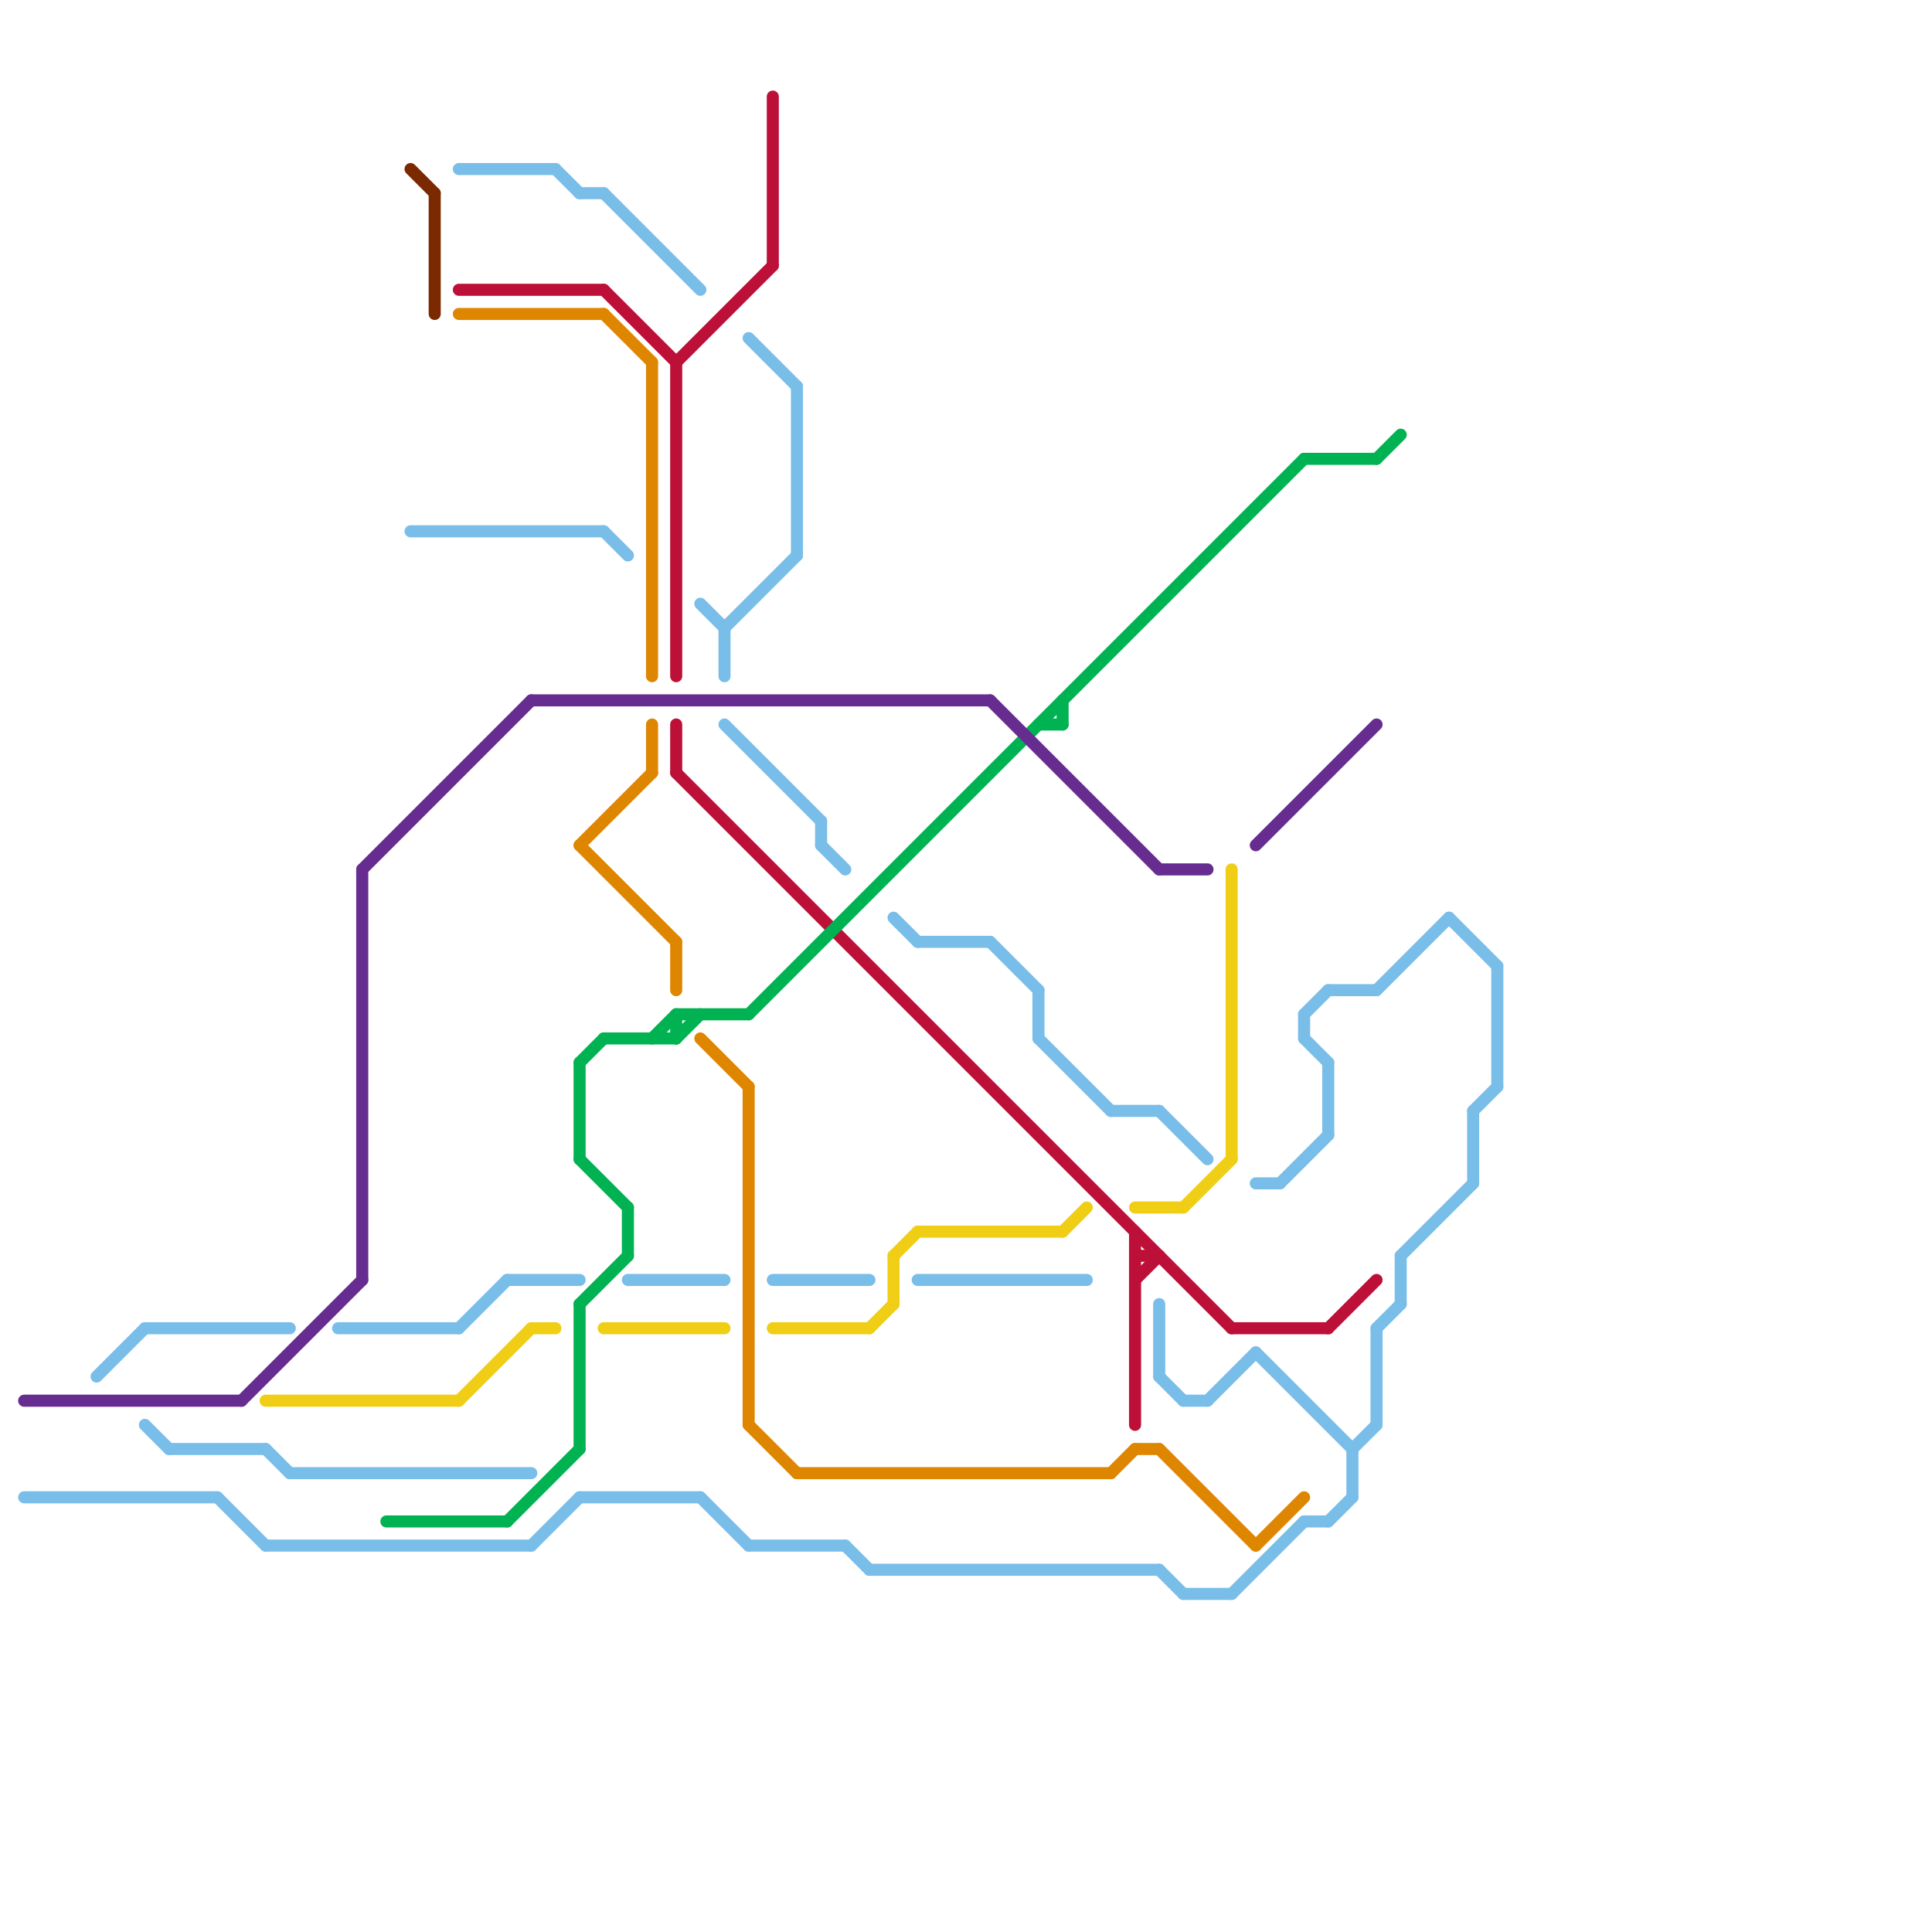 
<svg version="1.1" xmlns="http://www.w3.org/2000/svg" viewBox="0 0 80 80">
<style>text { font: 1px Helvetica; font-weight: 600; white-space: pre; dominant-baseline: central; } line { stroke-width: 0.5; fill: none; stroke-linecap: round; stroke-linejoin: round; } .c0 { stroke: #bd1038 } .c1 { stroke: #df8600 } .c2 { stroke: #00b251 } .c3 { stroke: #662c90 } .c4 { stroke: #f0ce15 } .c5 { stroke: #79bde9 } .c6 { stroke: #7b2900 } .w3 { stroke-width: .5; }</style><defs><g id="wm-xf"><circle r="1.2" fill="#000"/><circle r="0.9" fill="#fff"/><circle r="0.6" fill="#000"/><circle r="0.3" fill="#fff"/></g><g id="wm"><circle r="0.6" fill="#000"/><circle r="0.3" fill="#fff"/></g></defs><line class="c0 " x1="47" y1="51" x2="47" y2="59"/><line class="c0 " x1="55" y1="55" x2="57" y2="53"/><line class="c0 " x1="28" y1="30" x2="28" y2="32"/><line class="c0 " x1="25" y1="12" x2="28" y2="15"/><line class="c0 " x1="47" y1="53" x2="48" y2="52"/><line class="c0 " x1="28" y1="32" x2="51" y2="55"/><line class="c0 " x1="51" y1="55" x2="55" y2="55"/><line class="c0 " x1="28" y1="15" x2="28" y2="28"/><line class="c0 " x1="47" y1="52" x2="48" y2="52"/><line class="c0 " x1="28" y1="15" x2="32" y2="11"/><line class="c0 " x1="32" y1="4" x2="32" y2="11"/><line class="c0 " x1="19" y1="12" x2="25" y2="12"/><line class="c1 " x1="52" y1="64" x2="54" y2="62"/><line class="c1 " x1="29" y1="43" x2="31" y2="45"/><line class="c1 " x1="48" y1="60" x2="52" y2="64"/><line class="c1 " x1="46" y1="61" x2="47" y2="60"/><line class="c1 " x1="31" y1="59" x2="33" y2="61"/><line class="c1 " x1="19" y1="13" x2="25" y2="13"/><line class="c1 " x1="24" y1="35" x2="28" y2="39"/><line class="c1 " x1="47" y1="60" x2="48" y2="60"/><line class="c1 " x1="28" y1="39" x2="28" y2="41"/><line class="c1 " x1="31" y1="45" x2="31" y2="59"/><line class="c1 " x1="27" y1="30" x2="27" y2="32"/><line class="c1 " x1="24" y1="35" x2="27" y2="32"/><line class="c1 " x1="25" y1="13" x2="27" y2="15"/><line class="c1 " x1="33" y1="61" x2="46" y2="61"/><line class="c1 " x1="27" y1="15" x2="27" y2="28"/><line class="c2 " x1="28" y1="43" x2="29" y2="42"/><line class="c2 " x1="24" y1="48" x2="26" y2="50"/><line class="c2 " x1="31" y1="42" x2="54" y2="19"/><line class="c2 " x1="24" y1="44" x2="25" y2="43"/><line class="c2 " x1="24" y1="54" x2="24" y2="60"/><line class="c2 " x1="28" y1="42" x2="31" y2="42"/><line class="c2 " x1="57" y1="19" x2="58" y2="18"/><line class="c2 " x1="25" y1="43" x2="28" y2="43"/><line class="c2 " x1="43" y1="30" x2="44" y2="30"/><line class="c2 " x1="21" y1="63" x2="24" y2="60"/><line class="c2 " x1="27" y1="43" x2="28" y2="42"/><line class="c2 " x1="24" y1="44" x2="24" y2="48"/><line class="c2 " x1="54" y1="19" x2="57" y2="19"/><line class="c2 " x1="44" y1="29" x2="44" y2="30"/><line class="c2 " x1="26" y1="50" x2="26" y2="52"/><line class="c2 " x1="24" y1="54" x2="26" y2="52"/><line class="c2 " x1="28" y1="42" x2="28" y2="43"/><line class="c2 " x1="16" y1="63" x2="21" y2="63"/><line class="c3 " x1="52" y1="35" x2="57" y2="30"/><line class="c3 " x1="22" y1="29" x2="41" y2="29"/><line class="c3 " x1="15" y1="36" x2="15" y2="53"/><line class="c3 " x1="1" y1="58" x2="10" y2="58"/><line class="c3 " x1="48" y1="36" x2="50" y2="36"/><line class="c3 " x1="41" y1="29" x2="48" y2="36"/><line class="c3 " x1="10" y1="58" x2="15" y2="53"/><line class="c3 " x1="15" y1="36" x2="22" y2="29"/><line class="c4 " x1="22" y1="55" x2="23" y2="55"/><line class="c4 " x1="51" y1="36" x2="51" y2="48"/><line class="c4 " x1="37" y1="52" x2="38" y2="51"/><line class="c4 " x1="47" y1="50" x2="49" y2="50"/><line class="c4 " x1="37" y1="52" x2="37" y2="54"/><line class="c4 " x1="49" y1="50" x2="51" y2="48"/><line class="c4 " x1="36" y1="55" x2="37" y2="54"/><line class="c4 " x1="25" y1="55" x2="30" y2="55"/><line class="c4 " x1="38" y1="51" x2="44" y2="51"/><line class="c4 " x1="32" y1="55" x2="36" y2="55"/><line class="c4 " x1="11" y1="58" x2="19" y2="58"/><line class="c4 " x1="19" y1="58" x2="22" y2="55"/><line class="c4 " x1="44" y1="51" x2="45" y2="50"/><line class="c5 " x1="48" y1="46" x2="50" y2="48"/><line class="c5 " x1="30" y1="26" x2="33" y2="23"/><line class="c5 " x1="36" y1="65" x2="48" y2="65"/><line class="c5 " x1="57" y1="41" x2="60" y2="38"/><line class="c5 " x1="43" y1="41" x2="43" y2="43"/><line class="c5 " x1="55" y1="44" x2="55" y2="47"/><line class="c5 " x1="9" y1="62" x2="11" y2="64"/><line class="c5 " x1="38" y1="39" x2="41" y2="39"/><line class="c5 " x1="37" y1="38" x2="38" y2="39"/><line class="c5 " x1="48" y1="54" x2="48" y2="57"/><line class="c5 " x1="46" y1="46" x2="48" y2="46"/><line class="c5 " x1="35" y1="64" x2="36" y2="65"/><line class="c5 " x1="11" y1="64" x2="22" y2="64"/><line class="c5 " x1="55" y1="41" x2="57" y2="41"/><line class="c5 " x1="54" y1="42" x2="54" y2="43"/><line class="c5 " x1="48" y1="57" x2="49" y2="58"/><line class="c5 " x1="61" y1="46" x2="61" y2="49"/><line class="c5 " x1="53" y1="49" x2="55" y2="47"/><line class="c5 " x1="48" y1="65" x2="49" y2="66"/><line class="c5 " x1="26" y1="53" x2="30" y2="53"/><line class="c5 " x1="62" y1="40" x2="62" y2="45"/><line class="c5 " x1="43" y1="43" x2="46" y2="46"/><line class="c5 " x1="52" y1="56" x2="56" y2="60"/><line class="c5 " x1="32" y1="53" x2="36" y2="53"/><line class="c5 " x1="4" y1="57" x2="6" y2="55"/><line class="c5 " x1="57" y1="55" x2="57" y2="59"/><line class="c5 " x1="11" y1="60" x2="12" y2="61"/><line class="c5 " x1="56" y1="60" x2="57" y2="59"/><line class="c5 " x1="38" y1="53" x2="45" y2="53"/><line class="c5 " x1="57" y1="55" x2="58" y2="54"/><line class="c5 " x1="25" y1="22" x2="26" y2="23"/><line class="c5 " x1="6" y1="55" x2="12" y2="55"/><line class="c5 " x1="34" y1="34" x2="34" y2="35"/><line class="c5 " x1="25" y1="8" x2="29" y2="12"/><line class="c5 " x1="54" y1="42" x2="55" y2="41"/><line class="c5 " x1="54" y1="63" x2="55" y2="63"/><line class="c5 " x1="31" y1="14" x2="33" y2="16"/><line class="c5 " x1="58" y1="52" x2="58" y2="54"/><line class="c5 " x1="51" y1="66" x2="54" y2="63"/><line class="c5 " x1="54" y1="43" x2="55" y2="44"/><line class="c5 " x1="34" y1="35" x2="35" y2="36"/><line class="c5 " x1="7" y1="60" x2="11" y2="60"/><line class="c5 " x1="61" y1="46" x2="62" y2="45"/><line class="c5 " x1="23" y1="7" x2="24" y2="8"/><line class="c5 " x1="30" y1="26" x2="30" y2="28"/><line class="c5 " x1="60" y1="38" x2="62" y2="40"/><line class="c5 " x1="50" y1="58" x2="52" y2="56"/><line class="c5 " x1="24" y1="8" x2="25" y2="8"/><line class="c5 " x1="12" y1="61" x2="22" y2="61"/><line class="c5 " x1="49" y1="58" x2="50" y2="58"/><line class="c5 " x1="14" y1="55" x2="19" y2="55"/><line class="c5 " x1="22" y1="64" x2="24" y2="62"/><line class="c5 " x1="1" y1="62" x2="9" y2="62"/><line class="c5 " x1="30" y1="30" x2="34" y2="34"/><line class="c5 " x1="58" y1="52" x2="61" y2="49"/><line class="c5 " x1="17" y1="22" x2="25" y2="22"/><line class="c5 " x1="55" y1="63" x2="56" y2="62"/><line class="c5 " x1="49" y1="66" x2="51" y2="66"/><line class="c5 " x1="31" y1="64" x2="35" y2="64"/><line class="c5 " x1="29" y1="62" x2="31" y2="64"/><line class="c5 " x1="52" y1="49" x2="53" y2="49"/><line class="c5 " x1="41" y1="39" x2="43" y2="41"/><line class="c5 " x1="29" y1="25" x2="30" y2="26"/><line class="c5 " x1="19" y1="55" x2="21" y2="53"/><line class="c5 " x1="33" y1="16" x2="33" y2="23"/><line class="c5 " x1="21" y1="53" x2="24" y2="53"/><line class="c5 " x1="19" y1="7" x2="23" y2="7"/><line class="c5 " x1="6" y1="59" x2="7" y2="60"/><line class="c5 " x1="56" y1="60" x2="56" y2="62"/><line class="c5 " x1="24" y1="62" x2="29" y2="62"/><line class="c6 " x1="18" y1="8" x2="18" y2="13"/><line class="c6 " x1="17" y1="7" x2="18" y2="8"/>
</svg>
